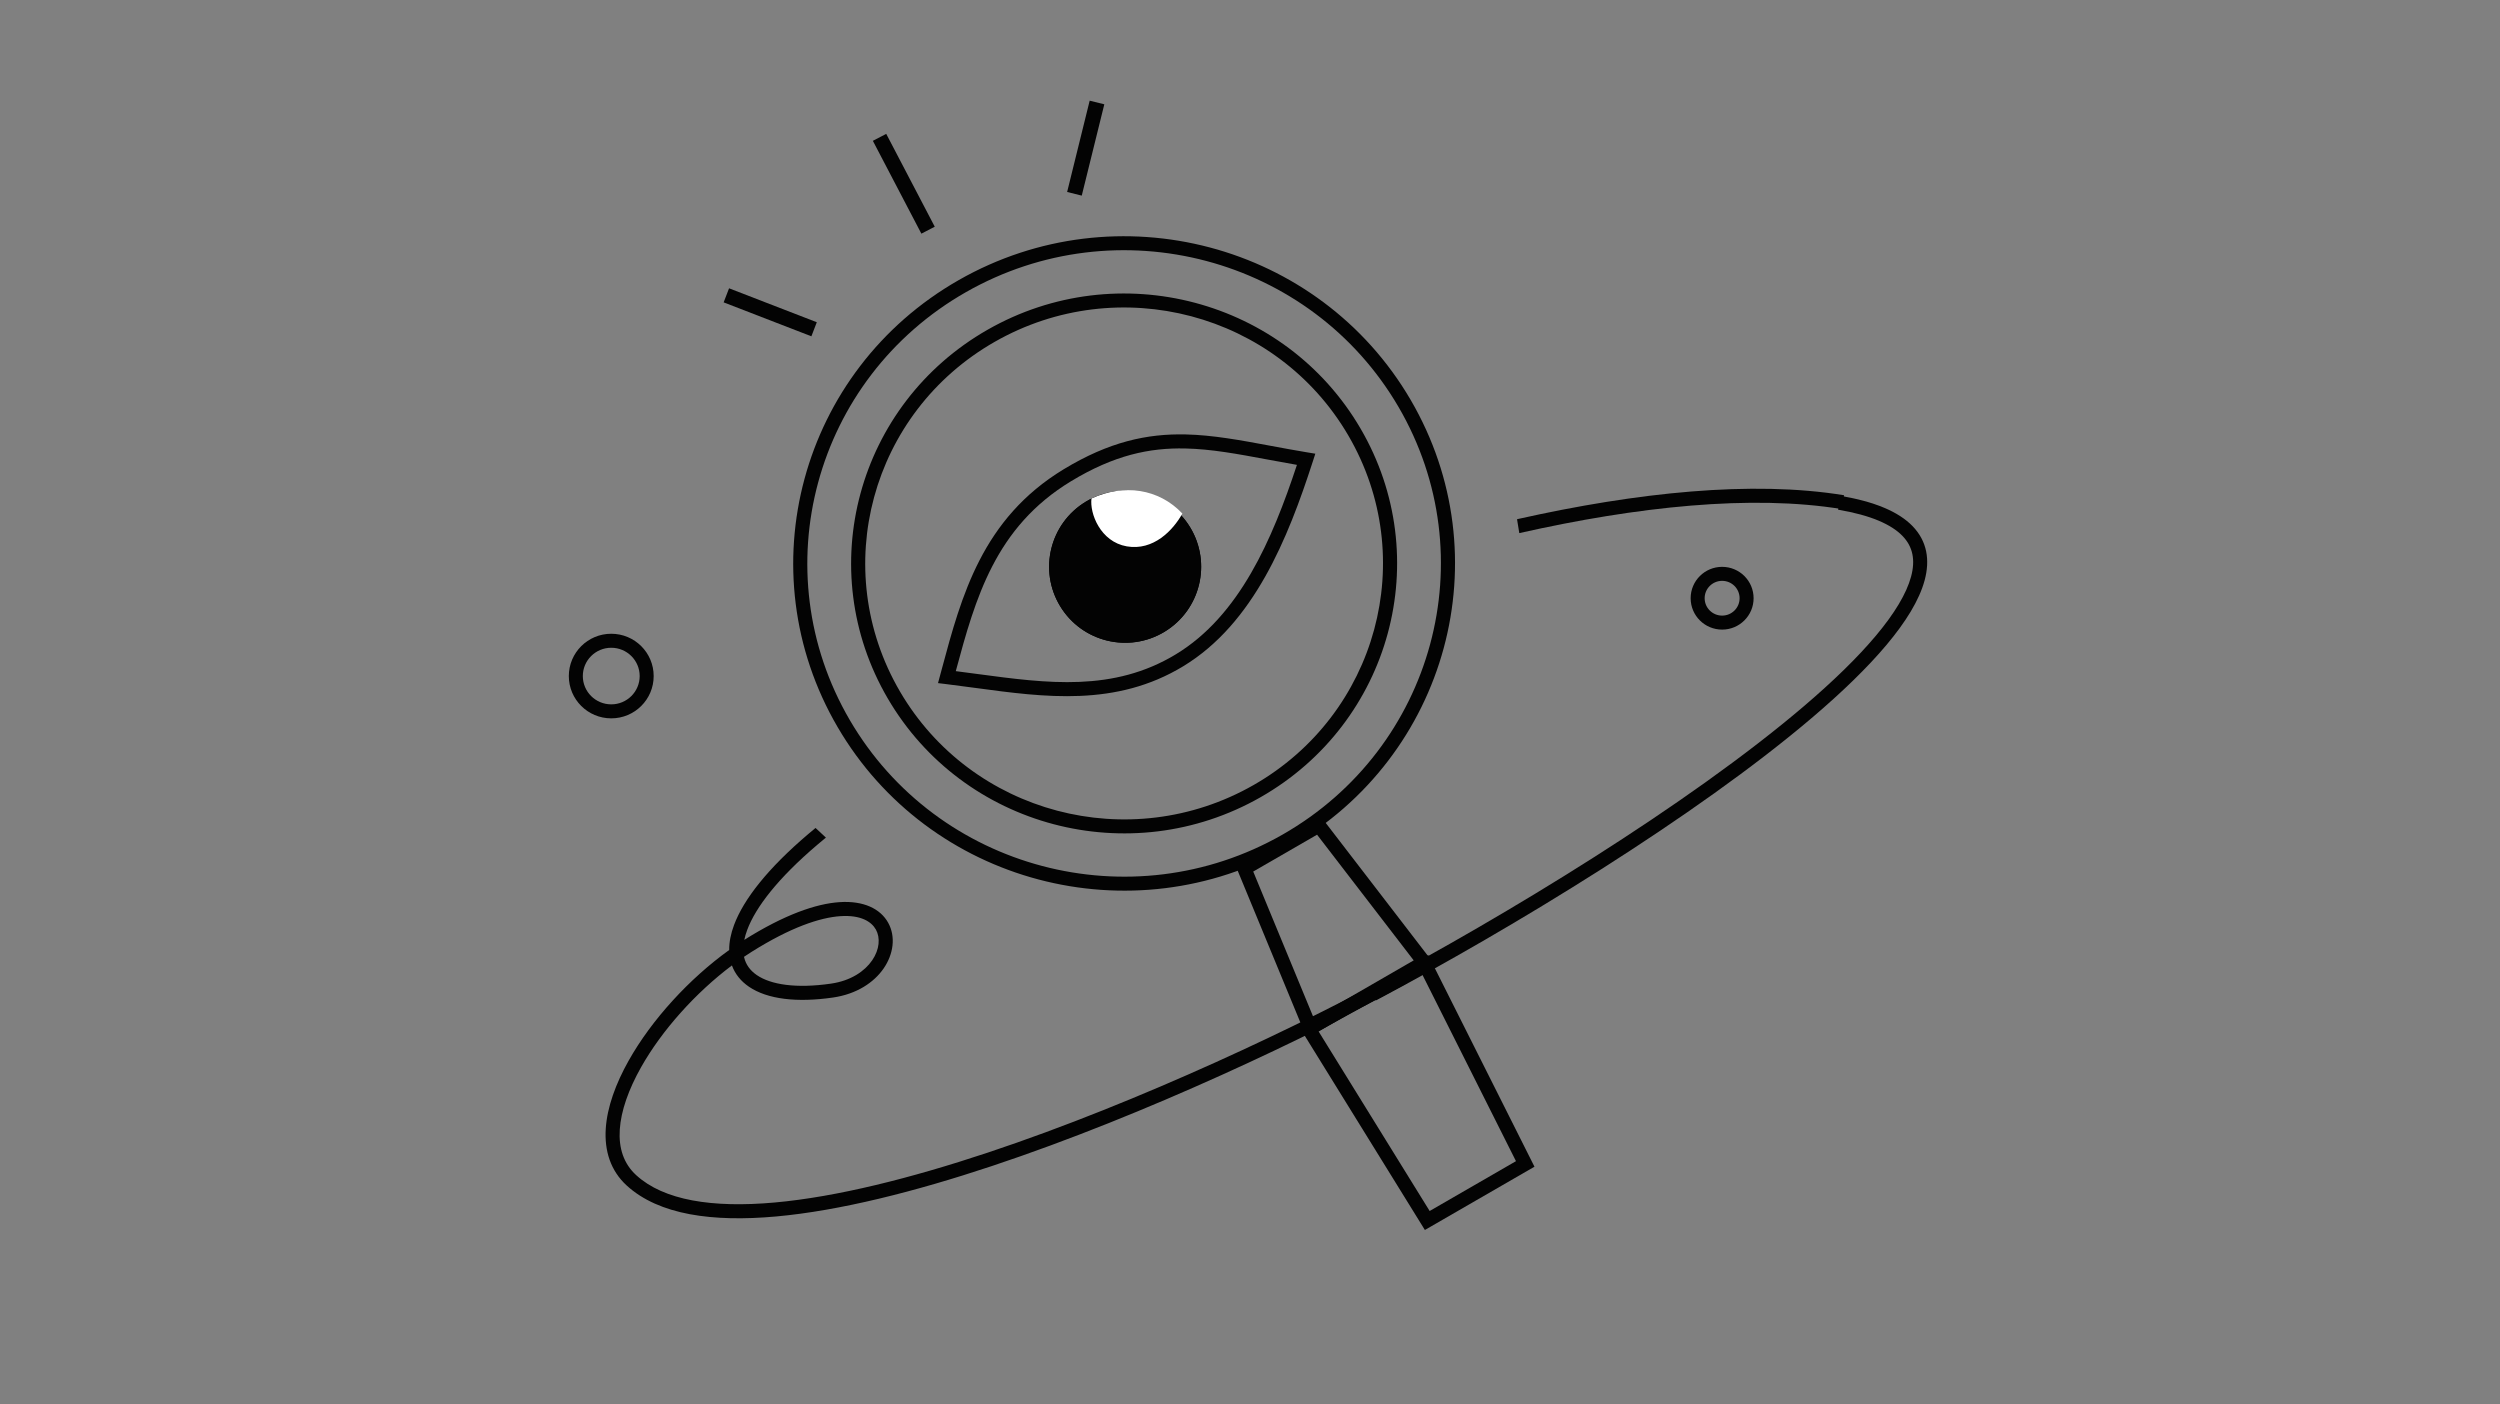 <svg width="356" height="200" viewBox="0 0 356 200" fill="none" xmlns="http://www.w3.org/2000/svg">
<rect x="0" y="0" width="356" height="200" fill="#808080" stroke="none"/>
<path fill-rule="evenodd" clip-rule="evenodd" d="M117.61 119.277L116.133 117.901C116.09 117.937 116.047 117.972 116.004 118.007C115.702 118.256 115.407 118.503 115.118 118.748C109.347 123.648 105.905 128.039 104.532 131.71C104.063 132.966 103.826 134.163 103.838 135.281C98.175 139.342 92.805 145.193 89.523 151.032C87.678 154.315 86.455 157.662 86.259 160.734C86.062 163.834 86.916 166.695 89.26 168.833C93.843 173.011 101.502 174.041 110.501 173.228C119.564 172.409 130.277 169.694 141.271 166.036C163.267 158.719 186.574 147.566 200.415 139.97L199.453 138.217C185.686 145.772 162.492 156.869 140.64 164.139C129.71 167.775 119.163 170.438 110.321 171.236C101.415 172.04 94.525 170.926 90.607 167.355C88.806 165.713 88.088 163.496 88.255 160.861C88.425 158.196 89.505 155.146 91.267 152.012C94.251 146.701 99.082 141.34 104.225 137.477C104.678 138.715 105.512 139.734 106.651 140.511C109.269 142.297 113.471 142.792 118.607 142.05C121.975 141.563 124.454 139.918 125.849 137.879C127.229 135.861 127.574 133.385 126.481 131.408C125.366 129.391 122.956 128.24 119.56 128.464C116.18 128.687 111.68 130.26 105.987 133.836C106.08 133.389 106.218 132.914 106.406 132.411C107.602 129.211 110.742 125.088 116.413 120.273C116.742 119.993 117.079 119.712 117.425 119.428C117.486 119.378 117.548 119.327 117.61 119.277ZM105.967 136.337C105.96 136.308 105.953 136.278 105.947 136.249C106.307 136.005 106.668 135.77 107.029 135.543C112.59 132.047 116.77 130.653 119.691 130.46C122.599 130.268 124.111 131.256 124.73 132.375C125.371 133.534 125.263 135.193 124.198 136.75C123.147 138.285 121.188 139.656 118.322 140.07C113.353 140.788 109.773 140.219 107.777 138.858C106.809 138.198 106.212 137.353 105.967 136.337Z" fill="#030303"/>
<path d="M216.348 75.914C233.1 72.141 249.416 70.392 262.273 72.497L262.596 70.523C249.49 68.378 233.031 70.133 216.252 73.885C216.176 73.902 216.101 73.919 216.025 73.936L216.348 75.914Z" fill="#030303"/>
<path fill-rule="evenodd" clip-rule="evenodd" d="M87.042 100.3C89.283 100.3 91.09 98.49 91.09 96.271C91.09 94.051 89.283 92.241 87.042 92.241C84.8 92.241 82.994 94.051 82.994 96.271C82.994 98.49 84.8 100.3 87.042 100.3ZM87.042 102.294C90.379 102.294 93.083 99.597 93.083 96.271C93.083 92.944 90.379 90.247 87.042 90.247C83.705 90.247 81 92.944 81 96.271C81 99.597 83.705 102.294 87.042 102.294Z" fill="#030303"/>
<path fill-rule="evenodd" clip-rule="evenodd" d="M245.231 87.663C246.611 87.663 247.719 86.549 247.719 85.188C247.719 83.826 246.611 82.713 245.231 82.713C243.85 82.713 242.742 83.826 242.742 85.188C242.742 86.549 243.85 87.663 245.231 87.663ZM245.231 89.656C247.706 89.656 249.713 87.656 249.713 85.188C249.713 82.719 247.706 80.719 245.231 80.719C242.755 80.719 240.748 82.719 240.748 85.188C240.748 87.656 242.755 89.656 245.231 89.656Z" fill="#030303"/>
<path fill-rule="evenodd" clip-rule="evenodd" d="M270.909 76.311C269.351 74.704 266.454 73.374 261.744 72.58L262.077 70.608C266.935 71.427 270.344 72.855 272.345 74.918C274.419 77.058 274.85 79.736 274.068 82.635C273.303 85.474 271.369 88.581 268.649 91.822C265.917 95.078 262.33 98.541 258.162 102.095C241.506 116.299 215.244 132.225 195.902 142.477L194.965 140.71C214.26 130.483 240.373 114.637 256.864 100.573C260.983 97.061 264.481 93.677 267.117 90.536C269.766 87.38 271.483 84.539 272.137 82.114C272.776 79.747 272.394 77.842 270.909 76.311Z" fill="#030303"/>
<path fill-rule="evenodd" clip-rule="evenodd" d="M182.623 118.854C204.207 106.532 211.587 79.252 199.14 57.932C186.692 36.612 159.11 29.293 137.526 41.615C115.942 53.938 108.562 81.218 121.01 102.537C133.458 123.857 161.039 131.177 182.623 118.854ZM183.632 120.582C206.166 107.717 213.887 79.224 200.876 56.941C187.866 34.658 159.052 27.023 136.518 39.888C113.983 52.753 106.263 81.246 119.273 103.529C132.283 125.812 161.097 133.447 183.632 120.582Z" fill="#030303"/>
<path fill-rule="evenodd" clip-rule="evenodd" d="M178.501 111.794C196.141 101.722 202.17 79.429 191.999 62.009C181.828 44.588 159.289 38.605 141.648 48.676C124.008 58.747 117.979 81.04 128.15 98.461C138.321 115.881 160.86 121.865 178.501 111.794ZM179.509 113.521C198.1 102.907 204.469 79.4 193.736 61.017C183.003 42.634 159.231 36.335 140.64 46.949C122.049 57.562 115.68 81.069 126.413 99.453C137.146 117.836 160.918 124.134 179.509 113.521Z" fill="#030303"/>
<path fill-rule="evenodd" clip-rule="evenodd" d="M178.459 124.109L187.078 144.975L201.31 136.758L187.549 118.861L178.459 124.109ZM188.066 116.253L175.942 123.253L186.1 147.849L204.287 137.349L188.066 116.253Z" fill="#030303"/>
<path fill-rule="evenodd" clip-rule="evenodd" d="M136.104 95.571C137.147 95.704 138.185 95.843 139.216 95.981C149.154 97.314 158.537 98.573 167.449 93.169C176.488 87.688 181.164 76.866 184.683 66.197C183.191 65.939 181.771 65.675 180.407 65.42C176.186 64.633 172.491 63.945 168.793 63.863C163.695 63.75 158.651 64.808 152.51 68.531C141.728 75.069 138.901 85.187 136.104 95.571ZM134.125 95.227C136.917 84.845 139.873 73.855 151.473 66.821C157.938 62.901 163.356 61.742 168.837 61.863C172.708 61.949 176.642 62.682 180.936 63.483C182.616 63.796 184.35 64.119 186.157 64.418L187.302 64.607L186.945 65.712C183.399 76.682 178.544 88.781 168.486 94.879C158.927 100.676 148.781 99.3 138.899 97.961C137.5 97.771 136.105 97.582 134.719 97.415L133.573 97.276L133.873 96.161C133.957 95.851 134.041 95.539 134.125 95.227Z" fill="#030303"/>
<path d="M169.477 75.092C172.577 80.204 170.945 86.861 165.833 89.961C160.72 93.061 154.063 91.43 150.963 86.317C147.863 81.205 149.495 74.547 154.607 71.448C159.719 68.348 166.377 69.979 169.477 75.092Z" fill="#030303"/>
<path fill-rule="evenodd" clip-rule="evenodd" d="M164.796 88.251C168.964 85.724 170.294 80.296 167.766 76.129C165.239 71.961 159.812 70.631 155.644 73.158C151.476 75.685 150.146 81.112 152.673 85.28C155.2 89.448 160.628 90.778 164.796 88.251ZM165.833 89.961C170.945 86.861 172.577 80.204 169.477 75.092C166.377 69.979 159.719 68.348 154.607 71.448C149.495 74.547 147.863 81.205 150.963 86.317C154.063 91.43 160.72 93.061 165.833 89.961Z" fill="#030303"/>
<path d="M160.461 77.803C156.689 77.152 155.155 73.101 155.428 70.984C160.045 68.861 165.024 69.58 168.369 73.13C167.031 75.543 164.234 78.453 160.461 77.803Z" fill="white"/>
<path fill-rule="evenodd" clip-rule="evenodd" d="M215.875 165.35L202.522 138.75L187.744 146.836L203.583 172.447L215.875 165.35ZM202.903 175.149L218.509 166.139L203.38 136.001L184.934 146.094L202.903 175.149Z" fill="#030303"/>
<path fill-rule="evenodd" clip-rule="evenodd" d="M131.204 33.273L124.294 20.053L126.199 19.062L133.109 32.282L131.204 33.273Z" fill="#030303"/>
<path fill-rule="evenodd" clip-rule="evenodd" d="M116.312 45.887L103.819 41.054L103.048 43.057L115.541 47.89L116.312 45.887Z" fill="#030303"/>
<path fill-rule="evenodd" clip-rule="evenodd" d="M151.959 27.338L155.17 14.335L157.254 14.853L154.042 27.857L151.959 27.338Z" fill="#030303"/>
</svg>
